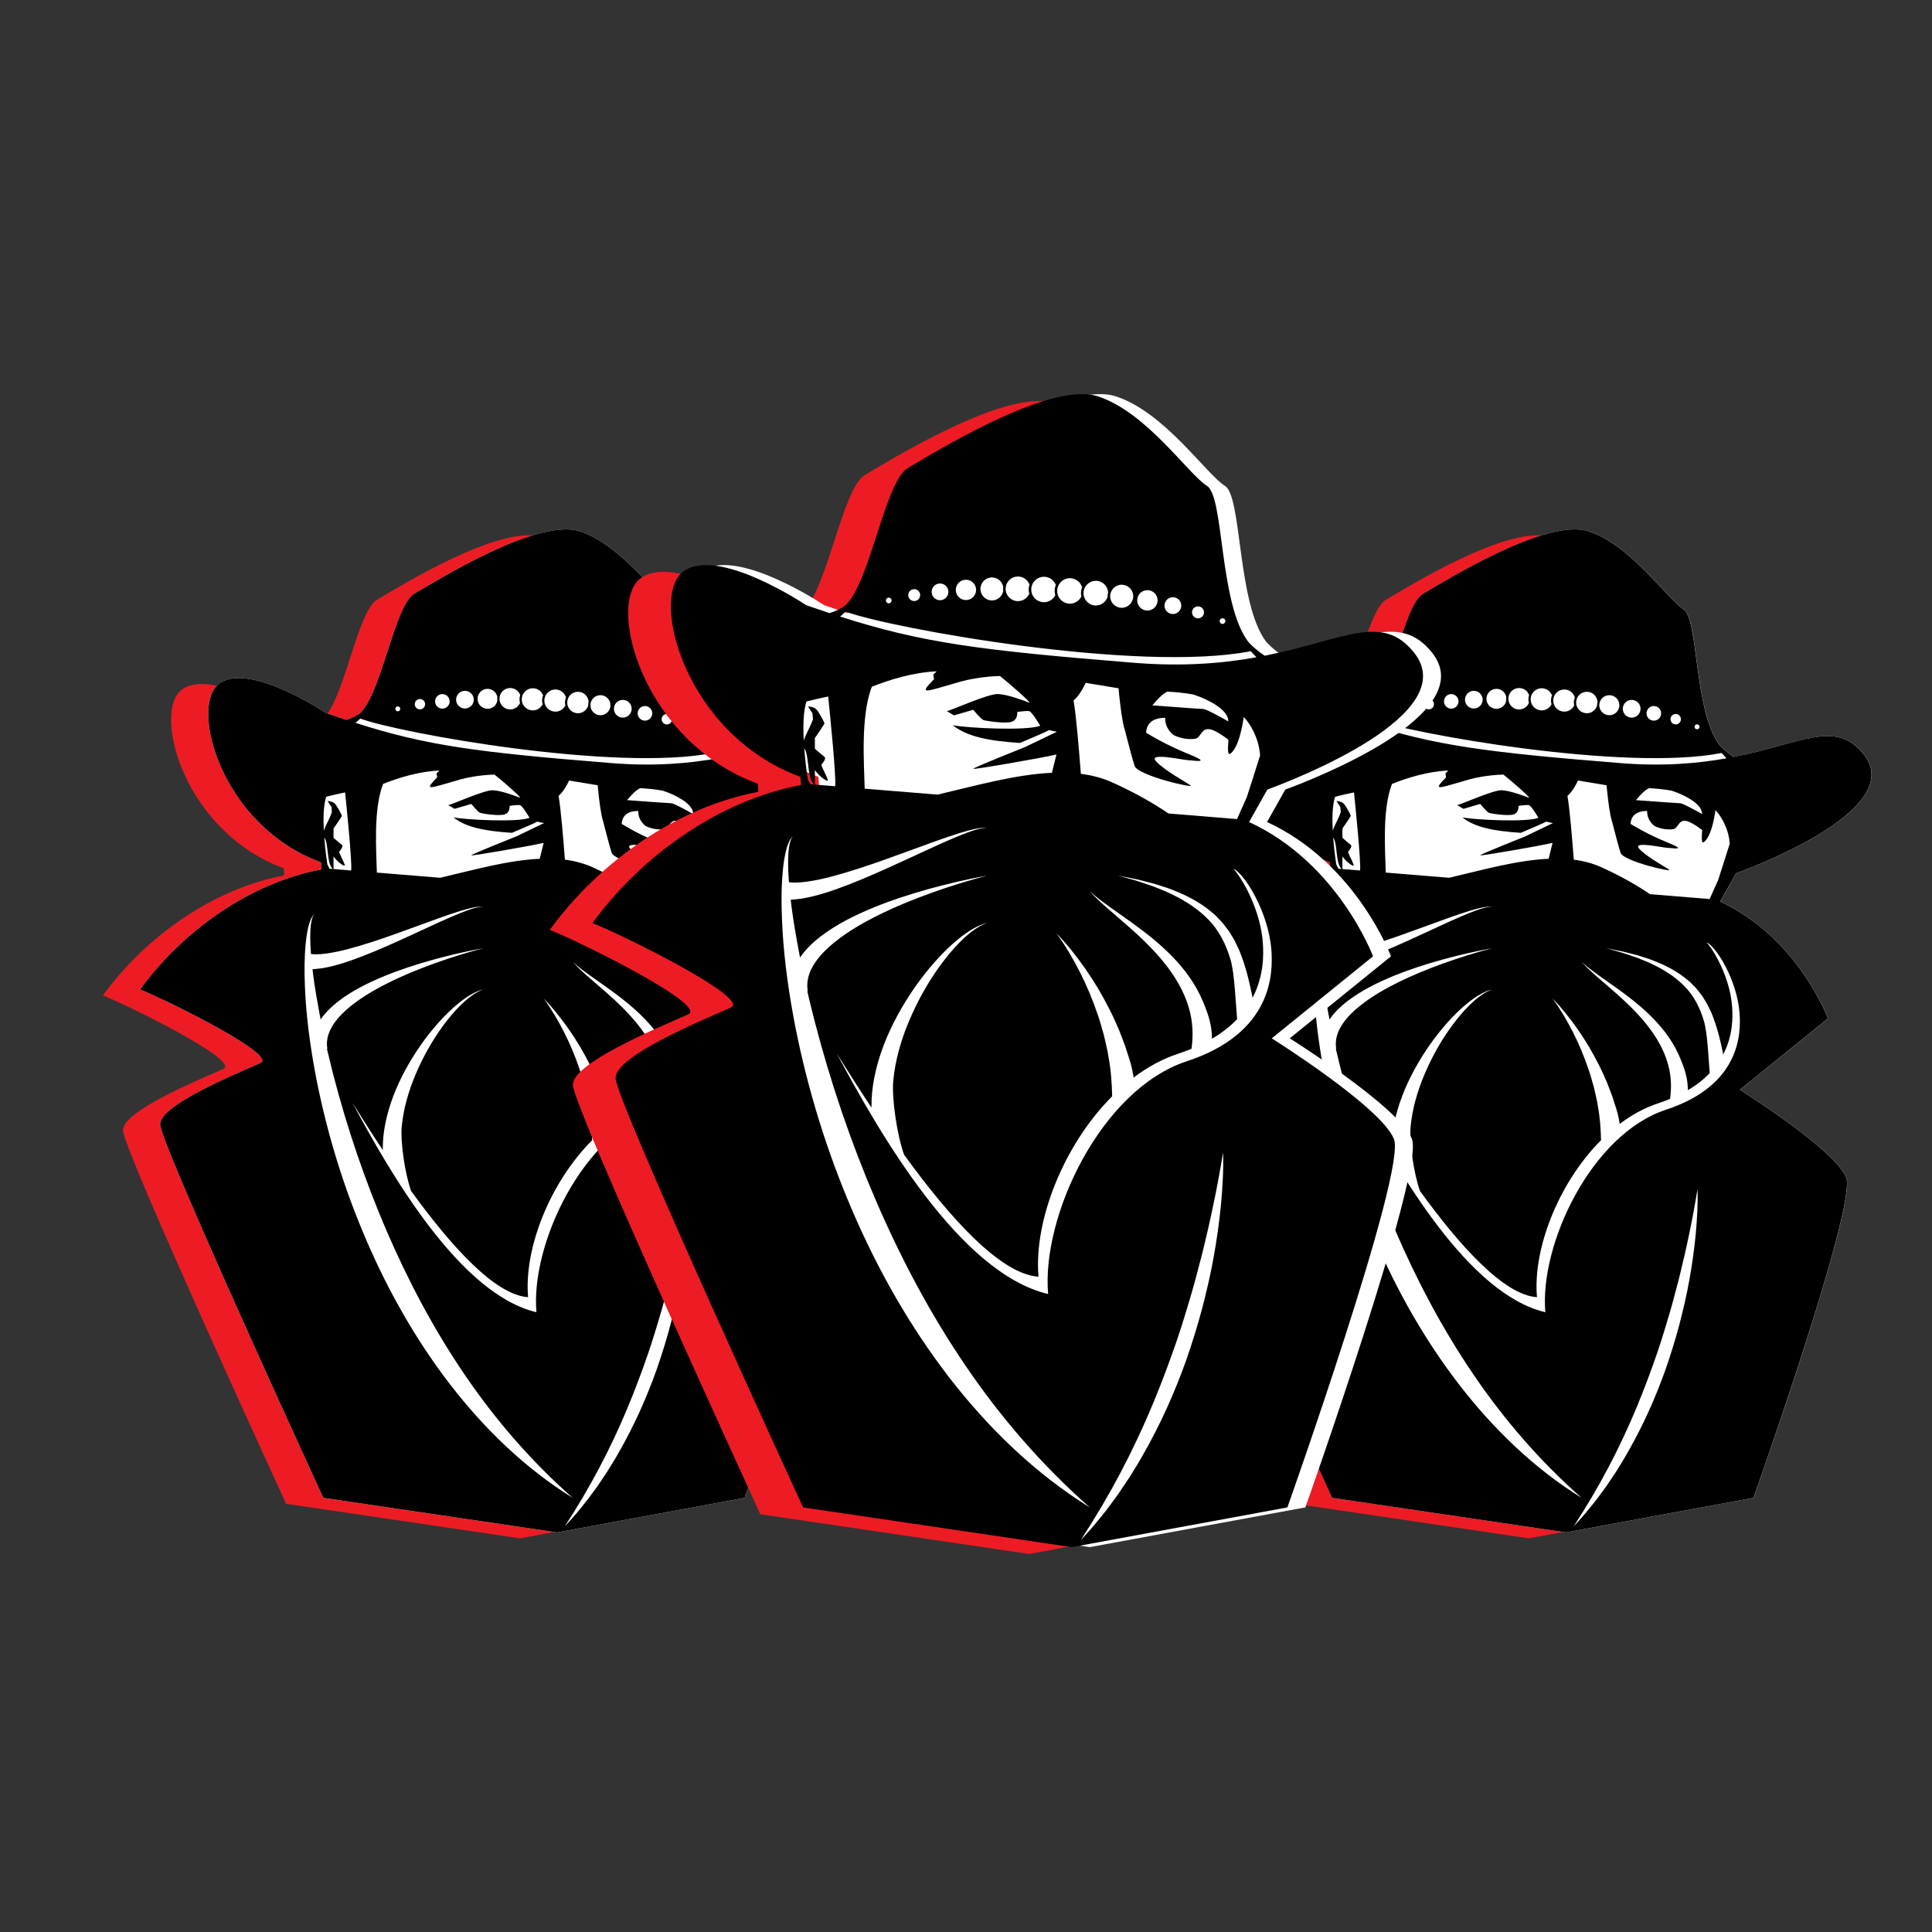 <?xml version="1.0" encoding="UTF-8"?>
<svg version="1.1" viewBox="0 0 1600 1600" xmlns="http://www.w3.org/2000/svg">
<rect x="0" y="0" width="1600" height="1600" fill="#333333" stroke="none"/>
<defs>
<clipPath id="a">
<path d="m0 1200h1200v-1200h-1200z"/>
</clipPath>
</defs>
<g transform="matrix(1.333 0 0 -1.333 0 1600)">
<g clip-path="url(#a)">
<g transform="translate(1134.8 728.05)">
<path d="m0 0c-9.813 13.045-38.385 2.31-80.691-1.7-5.212 3.336-8.844 7.445-8.906 7.511-15.82 20.861-13.004 78.487-22.269 84.235-10.044 6.237-32.901 40.175-59.223 48.488-26.319 8.313-89.354-31.17-102.52-38.79-12.367-7.158-20.456-62.643-34.031-74.475-2.184-1.477-5.033-3.006-8.343-3.919-4.05 1.34-8.227 2.763-12.578 4.282 0 0-48.14 32.321-66.612 18.007-18.087-14.018 1.249-87.915 63.521-110.82l0.335-4.391c-44.252-8.318-86.077-38.05-112.69-74.586 20.209-8.277 85.419-40.984 74.81-45.676-18.703-8.273-62.341-26.361-62.341-38.138 0-11.774 101.34-232.04 101.34-232.04l145.25-21.473 116.5 21.473s64.523 181.78 57.595 199.1c-6.924 17.317-66.033 54.42-66.033 54.42l54.722 44.334s-18.685 50.327-66.992 72.578l9.873 17.544c15.464 5.688 105.91 40.76 79.283 74.039" fill="#ed1c24"/>
</g>
<g transform="translate(1157.9 731.74)">
<path d="m0 0c-17.379 21.724-37.795 6.775-80.693-1.7-5.212 3.336-8.844 7.443-8.904 7.51-15.822 20.86-13.004 78.488-22.269 84.234-10.046 6.236-32.903 40.175-59.224 48.488-26.32 8.313-89.353-31.168-102.52-38.79-12.367-7.158-20.455-62.641-34.03-74.473-2.184-1.479-5.033-3.006-8.343-3.921-4.05 1.339-8.229 2.763-12.578 4.282 0 0-48.141 32.322-66.612 18.007-18.087-14.018 1.249-87.915 63.519-110.82l0.336-4.391c-44.251-8.318-86.076-38.05-112.69-74.584 20.207-8.279 85.419-40.986 74.81-45.676-18.703-8.275-62.341-26.363-62.341-38.138 0-11.776 101.33-232.04 101.33-232.04l145.26-21.471 116.49 21.471s64.521 181.78 57.595 199.1c-6.926 17.317-66.035 54.42-66.035 54.42l54.723 44.332s-18.686 50.327-66.991 72.578l9.873 17.546c15.464 5.688 105.91 40.758 79.283 74.039" fill="#fff"/>
</g>
<g transform="translate(1067.4 653.47)">
<path d="m0 0-5.255-11.722-37.057 3.03c-7.61 5.213-17.358 10.879-30.034 16.66-5.441 2.478-11.243 3.989-17.301 4.771-0.909 11.984-2.57 32.185-3.938 39.62 2.993 2.614 5.194 6.62 6.528 9.547l17.784-2.938c0.419-4.661 1.262-12.877 2.411-18.607h-2e-3s4e-3 -0.015 6e-3 -0.021c0.322-1.613 0.67-3.024 1.039-4.101 1.454-5.688 4.039-15.638 5.248-19.267 1.732-5.194 33.25-12.47 30.131-10.392-3.117 2.08-14.545 8.316-18.702 13.118-4.155 4.808 15.239 0.39 17.663 0.39s13.508-2.076 0 3.37c-12.088 4.88-21.125 10.402-22.894 11.513 0.211 3.735 2.214 8.034 10.311 8.034-0.231-5.946 4.502-9.294 4.502-9.294s5.354-2.941 11.672-2.012c3.925 0.577 2.988 8.662 11.995 3.485 2.667-1.534 4.625-2.942 6.005-4.058-0.37-5.942-0.728-10.283 2.654-5.844 2.949 3.874 4.663 11.697 5.62 18.161 3.136-3.078 8.153-11.044 8.861-20.744-2.291-7.302-4.893-15.504-7.247-22.699m13.323-82.354c0.984-12.732 0.694-45.024-45.715-60.26-46.409-15.24-78.628-83.773-74.932-125.8-47.736 11.217-91.071 86.707-114.3 130.1 5.556-8.934 11.929-18.981 18.83-29.369-0.094 5.486 0.477 10.869 1.483 16.082 2.396 12.14 6.943 23.435 12.645 33.914 5.72 10.472 12.511 20.267 20.379 29.086 3.94 4.396 8.125 8.582 12.721 12.283 1.183 0.889 2.295 1.848 3.533 2.66l1.816 1.258 1.891 1.146c2.545 1.457 5.218 2.789 8.094 3.366-2.799-0.858-5.28-2.422-7.622-4.09l-1.729-1.299-1.651-1.402c-1.12-0.907-2.123-1.961-3.181-2.934-4.114-4.043-7.779-8.524-11.179-13.166-6.785-9.307-12.391-19.43-16.83-29.912-4.435-10.475-7.567-21.477-8.603-32.397-0.89-9.318 1.933-29.097 5.821-40.017 24.516-33.836 52.074-64.653 72.681-65.959-2.645 30.092 13.424 71.078 39.803 97.517-0.193 7.065-0.622 14.221-1.996 21.285l-0.486 2.952c-0.19 0.976-0.433 1.945-0.648 2.918l-1.34 5.859c-1.118 3.846-2.12 7.76-3.502 11.551-2.601 7.646-5.723 15.183-9.433 22.457-3.695 7.285-7.852 14.383-12.701 21.051 5.739-5.93 10.911-12.452 15.675-19.272 4.781-6.818 9.046-14.035 12.839-21.539 1.979-3.723 3.594-7.617 5.328-11.486l2.275-5.942c0.372-0.996 0.77-1.984 1.118-2.99l0.958-3.049c2.084-6.068 2.746-8.964 3.528-13.656 7.474 5.625 15.546 10.065 24.084 12.865 2.535 0.832 4.911 1.725 7.175 2.655 1.074 7.486 0.704 15.181-1.558 22.57-2.517 8.439-7.17 16.375-12.904 23.56-5.74 7.215-12.522 13.727-19.583 19.954l-10.712 9.289c-3.558 3.115-7.133 6.279-10.213 9.878 3.414-3.28 7.238-6.044 11.072-8.792l11.583-8.209c7.691-5.555 15.243-11.481 22.008-18.453 6.743-6.95 12.728-15.042 16.582-24.44 3.106-7.428 4.756-12.895 4.792-19.93 5.548 3.262 10.002 6.844 13.581 10.573-0.805 9.728-1.389 24.732-3.515 32.048-2.422 8.391-6.375 16.336-12.697 22.471-6.196 6.225-14.06 10.838-22.306 14.497l-6.288 2.577c-2.133 0.768-4.299 1.465-6.449 2.201-1.079 0.356-2.153 0.744-3.241 1.074l-3.291 0.919-6.592 1.839 10.08-2.002c1.116-0.247 2.219-0.558 3.329-0.831 2.215-0.575 4.444-1.108 6.656-1.72l6.561-2.126c8.647-3.082 17.167-7.182 24.381-13.395 0.449-0.382 0.939-0.728 1.356-1.152l1.245-1.277 2.492-2.573c0.793-0.89 1.477-1.877 2.219-2.814 0.698-0.969 1.537-1.86 2.107-2.91 1.214-2.055 2.587-4.055 3.528-6.242l1.549-3.237 1.273-3.322c2.758-7.369 4.479-14.928 5.984-22.412 6.169 11.849 6.014 23.48 5.511 29.994-1.227 15.92-9.404 32.106-15.805 39.684 6.103-2.887 18.873-23.543 20.432-43.766m-27.244-137.91c-0.943-9.438-2.217-18.854-3.953-28.19-1.634-9.363-3.853-18.609-6.218-27.82-2.47-9.181-5.266-18.283-8.397-27.275-6.338-17.949-14.182-35.405-23.653-51.926-1.169-2.072-2.353-4.135-3.617-6.152-1.241-2.032-2.467-4.069-3.744-6.075l-3.982-5.92-1.993-2.953-2.095-2.884-4.248-5.715c-1.486-1.858-2.95-3.725-4.459-5.551-2.935-3.719-6.214-7.172-9.382-10.674 1.233 2.027 2.516 4.012 3.767 6.012l1.919 2.967 1.816 3.031c1.198 2.029 2.446 4.019 3.673 6.021l3.486 6.12 1.769 3.037 1.678 3.088 3.348 6.171c2.068 4.204 4.374 8.266 6.333 12.516 8.241 16.773 15.291 34.072 21.551 51.654 3.222 8.764 5.987 17.688 8.675 26.637 2.755 8.934 5.103 17.99 7.457 27.055 2.249 9.09 4.382 18.226 6.255 27.431 1.954 9.198 3.65 18.45 5.159 27.793 0.321-9.474-0.3-18.953-1.145-28.398m-146.95-93.133c-21.283 27.611-38.562 58.205-52.313 90.152-13.742 31.975-24.053 65.358-30.793 99.407-3.313 17.035-5.796 34.242-6.881 51.576-0.481 8.668-0.762 17.355-0.327 26.046 0.228 4.343 0.582 8.689 1.285 12.997 0.406 2.149 0.804 4.295 1.474 6.385 0.666 2.048 1.452 4.225 3.068 5.697 4e-3 4e-3 5e-3 0.01 0.011 0.014-6e-3 -8e-3 -7e-3 -0.016-0.013-0.021-0.644-0.862-1.103-1.803-1.358-2.832-0.161-0.501-0.294-1.009-0.383-1.536-0.098-0.521-0.224-1.028-0.275-1.561-0.328-2.088-0.387-4.225-0.45-6.343-0.095-4.142 0.1-8.294 0.436-12.435 0.847-0.11 1.741-0.178 2.669-0.186 0.031 0 0.061-4e-3 0.091-4e-3 1.068-0.02 2.196 0.066 3.303 0.103 1.133 0.125 2.264 0.211 3.408 0.364 4.59 0.625 9.26 1.655 13.906 2.885 9.302 2.463 18.554 5.568 27.759 8.821 9.212 3.255 18.385 6.708 27.626 10.021 4.623 1.648 9.262 3.27 13.963 4.714 2.348 0.73 4.726 1.378 7.123 1.937 1.209 0.246 2.414 0.499 3.642 0.63 1.22 0.155 2.47 0.171 3.674-0.053-1.224 0.121-2.437 7e-3 -3.628-0.247-1.197-0.228-2.366-0.577-3.533-0.919-2.323-0.745-4.612-1.577-6.876-2.493-4.534-1.811-9-3.8-13.456-5.82-8.907-4.046-17.764-8.243-26.728-12.27-8.97-4.026-18.025-7.931-27.429-11.274-4.705-1.667-9.514-3.167-14.561-4.287-1.263-0.277-2.564-0.489-3.85-0.736-0.344-0.042-0.684-0.087-1.025-0.132-0.985-0.129-1.97-0.262-2.994-0.33-1.195-0.082-1.692-0.178-2.134-0.192 0.13-1.185 0.253-2.367 0.404-3.549 0.565-4.222 1.169-8.437 1.9-12.636 0.645-3.905 1.347-7.799 2.087-11.686 0.209-1.109 0.427-2.215 0.648-3.32 3.086 4.47 6.914 8.074 10.911 11.209 8.891 6.812 18.706 11.594 28.646 15.709 9.972 4.076 20.167 7.371 30.458 10.218 10.296 2.824 20.686 5.246 31.16 7.123-10.298-2.662-20.444-5.86-30.425-9.435-9.974-3.59-19.784-7.613-29.188-12.318-9.357-4.723-18.453-10.116-25.984-16.875-3.715-3.385-7.007-7.153-9.153-11.247-2.157-4.089-2.998-8.412-2.261-12.558l-0.258-0.031c0.99-4.272 2.024-8.53 3.1-12.776 0.333-1.312 0.665-2.627 1.004-3.939 8.57-32.93 19.523-65.188 32.927-96.338 13.43-31.133 29.328-61.193 48.406-89.227 19.047-28.056 41.382-53.943 67.246-76.742-29.366 18.184-54.791 42.809-76.059 70.34m-55.884 413.8c24.31-9.04 158.43-33.228 218.95-21.379l3.058-3.295c-17.808-3.199-39.33-5.121-65.823-2.994-83.802 6.729-114.94 10.849-159.16 24.998zm24.822 6.032c0-0.845-0.689-1.534-1.533-1.534-0.846 0-1.534 0.689-1.534 1.534 0 0.846 0.688 1.534 1.534 1.534 0.844 0 1.533-0.688 1.533-1.534m180.39-11.139c0-0.853-0.692-1.547-1.545-1.547-0.851 0-1.548 0.694-1.548 1.547s0.697 1.547 1.548 1.547c0.853 0 1.545-0.694 1.545-1.547m-14.788 7.954c1.784 0 3.236-1.454 3.236-3.237 0-1.782-1.452-3.237-3.236-3.237s-3.236 1.455-3.236 3.237c0 1.783 1.452 3.237 3.236 3.237m-13.583 4.95c2.505 0 4.541-2.037 4.541-4.544 0-2.505-2.036-4.542-4.541-4.542-2.504 0-4.542 2.037-4.542 4.542 0 2.507 2.038 4.544 4.542 4.544m-13.772 3.815c3.04 0 5.514-2.475 5.514-5.514 0-3.042-2.474-5.515-5.514-5.515-3.038 0-5.513 2.473-5.513 5.515 0 3.039 2.475 5.514 5.513 5.514m-13.886 2.927c3.436 0 6.232-2.795 6.232-6.234 0-3.434-2.796-6.228-6.232-6.228-3.438 0-6.232 2.794-6.232 6.228 0 3.439 2.794 6.234 6.232 6.234m-13.961 2.114c3.551 0 6.433-2.796 6.631-6.298-0.183-0.652-0.288-1.338-0.288-2.05 0-0.079 0.01-0.155 0.012-0.238-0.829-2.741-3.347-4.753-6.355-4.753-3.677 0-6.668 2.991-6.668 6.668 0 3.676 2.991 6.671 6.668 6.671m-14.015 1.418c3.136 0 5.755-2.116 6.584-4.987-0.4-0.956-0.622-2.004-0.622-3.102 0-0.613 0.075-1.209 0.204-1.784-1.117-2.291-3.448-3.887-6.166-3.887-3.794 0-6.88 3.086-6.88 6.879 0 3.796 3.086 6.881 6.88 6.881m-14.033 0.771c2.936 0 5.43-1.855 6.413-4.452-0.413-0.983-0.646-2.066-0.646-3.2 0-0.806 0.125-1.582 0.338-2.318-1.138-2.233-3.432-3.782-6.105-3.782-3.792 0-6.876 3.086-6.876 6.874 0 3.796 3.084 6.878 6.876 6.878m-14.058 0.143c2.872 0 5.301-1.835 6.234-4.386-0.28-0.827-0.438-1.71-0.438-2.635 0-0.781 0.116-1.537 0.321-2.257-1.021-2.37-3.375-4.038-6.117-4.038-3.671 0-6.657 2.986-6.657 6.659 0 3.671 2.986 6.657 6.657 6.657m-14.061-0.505c3.037 0 5.56-2.19 6.099-5.073-0.048-0.355-0.081-0.713-0.081-1.079 0-0.382 0.036-0.758 0.089-1.128-0.509-2.917-3.046-5.149-6.107-5.149-3.428 0-6.214 2.788-6.214 6.217 0 3.424 2.786 6.212 6.214 6.212m-14.054-1.239c3.029 0 5.492-2.463 5.492-5.493 0-3.029-2.463-5.492-5.492-5.492-3.027 0-5.493 2.463-5.493 5.492 0 3.03 2.466 5.493 5.493 5.493m-14.018-2.023c2.494 0 4.521-2.031 4.521-4.523 0-2.493-2.027-4.523-4.521-4.523s-4.523 2.03-4.523 4.523c0 2.492 2.029 4.523 4.523 4.523m-10.729-6.284c0-1.774-1.442-3.217-3.217-3.217-1.776 0-3.219 1.443-3.219 3.217 0 1.776 1.443 3.221 3.219 3.221 1.775 0 3.217-1.445 3.217-3.221m133.66-52.168c4.401-0.241 9.232-0.694 13.871-1.519 8.521-2.746 17.662-7.872 18.826-13.045 0.11-0.494 0.198-1.018 0.268-1.559-4.218 2.39-12.13 6.753-13.639 6.753-1.391 0-17.193 1.171-27.503 1.943 2.844 3.451 5.713 6.379 8.177 7.427m-163.63-52.444c-0.263 12.685-2.364 39.104 3.88 55.103 9.544 3.794 22.35 7.768 35.033 8.302l-1.846-1.802 0.43-2.41c-8.658-8.926-5.367-6.942 14.72-1.225 2.882 0.817 11.217 2.669 20.858 2.923 5.742-4.496 17.765-15.124 15.738-14.351-2.424 0.928-11.427 4.384-16.739 4.615-5.311 0.232-25.628-9.003-27.708-9.234l3.926-2.311 10.39 3.031s4.156-5.107 5.542-5.57c1.385-0.459 11.776-2.076 15.238-0.922 3.463 1.153 3.002 5.308 3.002 5.308s4.618 0.695 6.349 0.464c1.355-0.181 4.675-5.567 6.063-7.916-7.183-2.834-39.258-1.301-47.276 0.295 7.632-6.103 18.996-8.461 36.298-9.599 0 0 16.283 6.828 15.663 6.991 1.319-0.349 2.827-0.7 4.313-0.937l-17.254-8.287s-27.707-11.026-27.936-11.719c-0.203-0.602 35.439 5.544 44.949 7.71-0.851-3.409-1.704-6.85-2.436-9.883-20.012-0.894-41.668-7.106-61.807-11.794zm-32.671 21.846c2.869-3.918 1.35-16.201 5.294-19.609l-2.013 0.165-1.356 2.674c-0.129 0.826-1.271 8.127-1.925 16.77m12.949 27.967c0.994-9.662 4.372-43.283 3.778-48.316-8e-3 -0.063-4e-3 -0.129-8e-3 -0.194l-10.968 0.896v7.797c2.853-3.923 7.708-7.113 6.926-5.019-1.386 3.717-3.809 7.664-3.348 8.082 0.463 0.417 2.771 3.234 1.617 4.157-0.735 0.585-3.338 2.671-5.195 4.406v5.751c0.346 0.463 5.195 7.505 5.195 7.92 0 0.416-3.118 6.511-4.618 7.781-1.5 1.269-4.272 1.388-4.272 1.388l2.424-3.813 0.241-3.119c-1.46-4.342-4.049-8.389-4.984-11.556-0.405 7.789-0.25 15.965 1.458 21.145 3.416 0.849 7.853 1.905 11.754 2.694m316.62 23.739c-17.379 21.724-37.795 6.776-80.692-1.7-5.212 3.336-8.845 7.444-8.905 7.512-15.822 20.858-13.004 78.482-22.27 84.232-10.044 6.237-32.902 40.175-59.222 48.489-26.322 8.312-89.353-31.168-102.52-38.79-12.368-7.159-20.456-62.642-34.031-74.474-2.185-1.477-5.033-3.01-8.343-3.921-4.051 1.34-8.229 2.764-12.58 4.28 0 0-48.139 32.325-66.61 18.009-18.087-14.017 1.249-87.913 63.518-110.81l0.338-4.39c-44.251-8.321-86.077-38.052-112.69-74.585 20.209-8.282 85.419-40.985 74.809-45.676-18.702-8.276-62.341-26.363-62.341-38.139 0-11.775 101.33-232.04 101.33-232.04l145.26-21.47 116.5 21.47s64.522 181.78 57.594 199.1c-6.927 17.316-66.033 54.42-66.033 54.42l54.721 44.332s-18.684 50.328-66.992 72.578l9.873 17.545c15.464 5.689 105.91 40.758 79.284 74.039"/>
</g>
<g transform="translate(507.95 728.05)">
<path d="m0 0c-9.813 13.045-38.384 2.31-80.691-1.7-5.212 3.336-8.845 7.445-8.906 7.511-15.821 20.861-13.004 78.487-22.27 84.235-10.043 6.237-32.901 40.175-59.222 48.488-26.32 8.313-89.355-31.17-102.52-38.79-12.365-7.158-20.452-62.643-34.03-74.475-2.182-1.477-5.033-3.006-8.342-3.919-4.05 1.34-8.228 2.763-12.578 4.282 0 0-48.14 32.321-66.611 18.007-18.089-14.018 1.249-87.915 63.522-110.82l0.334-4.391c-44.25-8.318-86.079-38.05-112.69-74.586 20.207-8.277 85.421-40.984 74.808-45.676-18.701-8.273-62.339-26.361-62.339-38.138 0-11.774 101.33-232.04 101.33-232.04l145.25-21.473 116.5 21.473s64.52 181.78 57.594 199.1c-6.926 17.317-66.035 54.42-66.035 54.42l54.723 44.334s-18.685 50.327-66.992 72.578l9.873 17.544c15.468 5.688 105.91 40.76 79.283 74.039" fill="#ed1c24"/>
</g>
<g transform="translate(531.04 731.74)">
<path d="m0 0c-17.378 21.724-37.795 6.775-80.691-1.7-5.214 3.336-8.847 7.443-8.906 7.51-15.823 20.86-13.005 78.488-22.27 84.234-10.043 6.236-32.902 40.175-59.224 48.488-26.32 8.313-89.355-31.168-102.52-38.79-12.367-7.158-20.452-62.641-34.03-74.473-2.182-1.479-5.033-3.006-8.342-3.921-4.05 1.339-8.23 2.763-12.58 4.282 0 0-48.14 32.322-66.611 18.007-18.089-14.018 1.251-87.915 63.522-110.82l0.334-4.391c-44.25-8.318-86.078-38.05-112.69-74.584 20.207-8.279 85.419-40.986 74.811-45.676-18.703-8.275-62.341-26.363-62.341-38.138 0-11.776 101.33-232.04 101.33-232.04l145.26-21.471 116.5 21.471s64.52 181.78 57.593 199.1c-6.927 17.317-66.036 54.42-66.036 54.42l54.723 44.332s-18.685 50.327-66.99 72.578l9.873 17.546c15.466 5.688 105.91 40.758 79.283 74.039" fill="#fff"/>
</g>
<g transform="translate(440.61 653.47)">
<path d="m0 0-5.256-11.722-37.055 3.03c-7.612 5.213-17.359 10.879-30.037 16.66-5.439 2.478-11.244 3.989-17.299 4.771-0.91 11.984-2.571 32.185-3.935 39.62 2.989 2.614 5.192 6.62 6.525 9.547l17.784-2.938c0.417-4.661 1.261-12.877 2.41-18.607h-2e-3s6e-3 -0.015 6e-3 -0.021c0.322-1.613 0.671-3.024 1.04-4.101 1.454-5.688 4.039-15.638 5.248-19.267 1.732-5.194 33.249-12.47 30.131-10.392-3.119 2.08-14.544 8.316-18.702 13.118-4.155 4.808 15.238 0.39 17.664 0.39 2.423 0 13.506-2.076 0 3.37-12.09 4.88-21.124 10.402-22.897 11.513 0.213 3.735 2.215 8.034 10.314 8.034-0.232-5.946 4.502-9.294 4.502-9.294s5.351-2.941 11.671-2.012c3.925 0.577 2.988 8.662 11.995 3.485 2.665-1.534 4.626-2.942 6.004-4.058-0.368-5.942-0.728-10.283 2.654-5.844 2.95 3.874 4.663 11.697 5.62 18.161 3.137-3.078 8.151-11.044 8.861-20.744-2.291-7.302-4.892-15.504-7.246-22.699m13.323-82.354c0.984-12.732 0.693-45.024-45.715-60.26-46.409-15.24-78.628-83.773-74.934-125.8-47.734 11.217-91.069 86.707-114.29 130.1 5.556-8.934 11.929-18.981 18.829-29.369-0.095 5.486 0.479 10.869 1.484 16.082 2.395 12.14 6.943 23.435 12.644 33.914 5.721 10.472 12.511 20.267 20.38 29.086 3.939 4.396 8.125 8.582 12.722 12.283 1.182 0.889 2.294 1.848 3.532 2.66l1.815 1.258 1.893 1.146c2.543 1.457 5.216 2.789 8.093 3.366-2.802-0.858-5.281-2.422-7.622-4.09l-1.729-1.299-1.649-1.402c-1.121-0.907-2.124-1.961-3.183-2.934-4.113-4.043-7.78-8.524-11.179-13.166-6.781-9.307-12.391-19.43-16.831-29.912-4.435-10.475-7.566-21.477-8.603-32.397-0.89-9.318 1.934-29.097 5.821-40.017 24.516-33.836 52.074-64.653 72.683-65.959-2.649 30.092 13.422 71.078 39.802 97.517-0.196 7.065-0.623 14.221-1.995 21.285l-0.486 2.952c-0.192 0.976-0.435 1.945-0.649 2.918l-1.34 5.859c-1.118 3.846-2.121 7.76-3.503 11.551-2.6 7.646-5.722 15.183-9.433 22.457-3.693 7.285-7.851 14.383-12.7 21.051 5.738-5.93 10.91-12.452 15.673-19.272 4.782-6.818 9.049-14.035 12.841-21.539 1.977-3.723 3.594-7.617 5.327-11.486l2.275-5.942c0.372-0.996 0.77-1.984 1.118-2.99l0.959-3.049c2.084-6.068 2.744-8.964 3.529-13.656 7.471 5.625 15.544 10.065 24.084 12.865 2.533 0.832 4.91 1.725 7.175 2.655 1.075 7.486 0.702 15.181-1.559 22.57-2.518 8.439-7.171 16.375-12.905 23.56-5.739 7.215-12.522 13.727-19.583 19.954l-10.712 9.289c-3.557 3.115-7.133 6.279-10.211 9.878 3.412-3.28 7.236-6.044 11.072-8.792l11.585-8.209c7.69-5.555 15.24-11.481 22.004-18.453 6.745-6.95 12.731-15.042 16.582-24.44 3.107-7.428 4.754-12.895 4.792-19.93 5.546 3.262 10.002 6.844 13.582 10.573-0.805 9.728-1.39 24.732-3.516 32.048-2.421 8.391-6.377 16.336-12.696 22.471-6.197 6.225-14.06 10.838-22.307 14.497l-6.287 2.577c-2.134 0.768-4.297 1.465-6.449 2.201-1.082 0.356-2.154 0.744-3.242 1.074l-3.291 0.919-6.593 1.839 6.719-1.334 3.363-0.668c1.115-0.247 2.216-0.558 3.328-0.831 2.213-0.575 4.445-1.108 6.654-1.72l6.564-2.126c8.646-3.082 17.164-7.182 24.38-13.395 0.45-0.382 0.939-0.728 1.359-1.152l1.243-1.277 2.492-2.573c0.793-0.89 1.476-1.877 2.218-2.814 0.698-0.969 1.538-1.86 2.107-2.91 1.215-2.055 2.587-4.055 3.528-6.242l1.549-3.237 1.275-3.322c2.756-7.369 4.476-14.928 5.983-22.412 6.168 11.849 6.012 23.48 5.511 29.994-1.228 15.92-9.404 32.106-15.805 39.684 6.103-2.887 18.872-23.543 20.432-43.766m-27.244-137.91c-0.939-9.438-2.219-18.854-3.954-28.19-1.634-9.363-3.852-18.609-6.217-27.82-2.471-9.181-5.264-18.283-8.396-27.275-6.339-17.949-14.185-35.405-23.655-51.926-1.167-2.072-2.354-4.135-3.617-6.152-1.242-2.032-2.468-4.069-3.744-6.075l-3.981-5.92-1.993-2.953-2.096-2.884-4.247-5.715c-1.485-1.858-2.949-3.725-4.46-5.551-2.935-3.719-6.214-7.172-9.383-10.674 1.235 2.027 2.518 4.012 3.769 6.012l1.918 2.967 1.817 3.031c1.197 2.029 2.444 4.019 3.671 6.021l3.488 6.12 1.769 3.037 1.677 3.088 3.348 6.171c2.07 4.204 4.373 8.266 6.333 12.516 8.239 16.773 15.292 34.072 21.551 51.654 3.223 8.764 5.988 17.688 8.676 26.637 2.755 8.934 5.103 17.99 7.457 27.055 2.251 9.09 4.383 18.226 6.255 27.431 1.951 9.198 3.648 18.45 5.159 27.793 0.32-9.474-0.3-18.953-1.145-28.398m-146.95-93.133c-21.283 27.611-38.561 58.205-52.31 90.152-13.745 31.975-24.056 65.358-30.793 99.407-3.316 17.035-5.798 34.242-6.884 51.576-0.479 8.668-0.763 17.355-0.326 26.046 0.227 4.343 0.583 8.689 1.285 12.997 0.406 2.149 0.804 4.295 1.474 6.385 0.668 2.048 1.452 4.225 3.067 5.697 4e-3 4e-3 6e-3 0.01 0.011 0.014-5e-3 -8e-3 -7e-3 -0.016-0.013-0.021-0.643-0.862-1.103-1.803-1.357-2.832-0.161-0.501-0.296-1.009-0.383-1.536-0.099-0.521-0.224-1.028-0.276-1.561-0.328-2.088-0.387-4.225-0.449-6.343-0.095-4.142 0.099-8.294 0.436-12.435 0.847-0.11 1.743-0.178 2.668-0.186 0.031 0 0.062-4e-3 0.092-4e-3 1.069-0.02 2.196 0.066 3.302 0.103 1.132 0.125 2.263 0.211 3.409 0.364 4.589 0.625 9.26 1.655 13.904 2.885 9.303 2.463 18.554 5.568 27.762 8.821 9.211 3.255 18.384 6.708 27.622 10.021 4.623 1.648 9.264 3.27 13.965 4.714 2.348 0.73 4.726 1.378 7.123 1.937 1.209 0.246 2.412 0.499 3.642 0.63 1.22 0.155 2.471 0.171 3.675-0.053-1.225 0.121-2.437 7e-3 -3.629-0.247-1.196-0.228-2.366-0.577-3.533-0.919-2.323-0.745-4.611-1.577-6.876-2.493-4.532-1.811-9-3.8-13.456-5.82-8.908-4.046-17.76-8.243-26.729-12.27-8.968-4.026-18.024-7.931-27.425-11.274-4.707-1.667-9.516-3.167-14.563-4.287-1.266-0.277-2.564-0.489-3.851-0.736-0.342-0.042-0.683-0.087-1.024-0.132-0.988-0.129-1.971-0.262-2.994-0.33-1.195-0.082-1.693-0.178-2.134-0.192 0.131-1.185 0.254-2.367 0.402-3.549 0.565-4.222 1.171-8.437 1.901-12.636 0.648-3.905 1.348-7.799 2.088-11.686 0.209-1.109 0.427-2.215 0.647-3.32 3.086 4.47 6.914 8.074 10.911 11.209 8.893 6.812 18.706 11.594 28.647 15.709 9.972 4.076 20.167 7.371 30.457 10.218 10.295 2.824 20.686 5.246 31.161 7.123-10.298-2.662-20.443-5.86-30.428-9.435-9.971-3.59-19.781-7.613-29.184-12.318-9.358-4.723-18.453-10.116-25.986-16.875-3.714-3.385-7.009-7.153-9.151-11.247-2.159-4.089-2.999-8.412-2.261-12.558l-0.26-0.031c0.992-4.272 2.025-8.53 3.104-12.776 0.33-1.312 0.66-2.627 1.002-3.939 8.566-32.93 19.523-65.188 32.928-96.338 13.428-31.133 29.326-61.193 48.404-89.227 19.047-28.056 41.384-53.943 67.247-76.742-29.367 18.184-54.792 42.809-76.061 70.34m-55.884 413.8c24.311-9.04 158.43-33.228 218.95-21.379l3.06-3.295c-17.81-3.199-39.332-5.121-65.824-2.994-83.803 6.729-114.94 10.849-159.16 24.998zm24.823 6.032c0-0.845-0.689-1.534-1.534-1.534-0.846 0-1.533 0.689-1.533 1.534 0 0.846 0.687 1.534 1.533 1.534 0.845 0 1.534-0.688 1.534-1.534m180.39-11.139c0-0.853-0.691-1.547-1.545-1.547-0.852 0-1.549 0.694-1.549 1.547s0.697 1.547 1.549 1.547c0.854 0 1.545-0.694 1.545-1.547m-14.789 7.954c1.784 0 3.234-1.454 3.234-3.237 0-1.782-1.45-3.237-3.234-3.237-1.783 0-3.235 1.455-3.235 3.237 0 1.783 1.452 3.237 3.235 3.237m-13.583 4.95c2.505 0 4.542-2.037 4.542-4.544 0-2.505-2.037-4.542-4.542-4.542-2.503 0-4.542 2.037-4.542 4.542 0 2.507 2.039 4.544 4.542 4.544m-13.771 3.815c3.039 0 5.513-2.475 5.513-5.514 0-3.042-2.474-5.515-5.513-5.515s-5.513 2.473-5.513 5.515c0 3.039 2.474 5.514 5.513 5.514m-13.887 2.927c3.439 0 6.233-2.795 6.233-6.234 0-3.434-2.794-6.228-6.233-6.228-3.435 0-6.233 2.794-6.233 6.228 0 3.439 2.798 6.234 6.233 6.234m-13.961 2.114c3.551 0 6.434-2.796 6.632-6.298-0.183-0.652-0.286-1.338-0.286-2.05 0-0.079 8e-3 -0.155 8e-3 -0.238-0.828-2.741-3.345-4.753-6.354-4.753-3.674 0-6.669 2.991-6.669 6.668 0 3.676 2.995 6.671 6.669 6.671m-14.014 1.418c3.135 0 5.754-2.116 6.585-4.987-0.402-0.956-0.626-2.004-0.626-3.102 0-0.613 0.076-1.209 0.207-1.784-1.118-2.291-3.448-3.887-6.166-3.887-3.794 0-6.88 3.086-6.88 6.879 0 3.796 3.086 6.881 6.88 6.881m-14.033 0.771c2.936 0 5.43-1.855 6.413-4.452-0.414-0.983-0.645-2.066-0.645-3.2 0-0.806 0.123-1.582 0.338-2.318-1.139-2.233-3.434-3.782-6.106-3.782-3.792 0-6.876 3.086-6.876 6.874 0 3.796 3.084 6.878 6.876 6.878m-14.058 0.143c2.872 0 5.301-1.835 6.233-4.386-0.279-0.827-0.439-1.71-0.439-2.635 0-0.781 0.118-1.537 0.323-2.257-1.019-2.37-3.376-4.038-6.117-4.038-3.67 0-6.658 2.986-6.658 6.659 0 3.671 2.988 6.657 6.658 6.657m-14.061-0.505c3.036 0 5.56-2.19 6.1-5.073-0.05-0.355-0.083-0.713-0.083-1.079 0-0.382 0.037-0.758 0.09-1.128-0.509-2.917-3.045-5.149-6.107-5.149-3.428 0-6.214 2.788-6.214 6.217 0 3.424 2.786 6.212 6.214 6.212m-14.053-1.239c3.029 0 5.489-2.463 5.489-5.493 0-3.029-2.46-5.492-5.489-5.492-3.028 0-5.494 2.463-5.494 5.492 0 3.03 2.466 5.493 5.494 5.493m-14.019-2.023c2.492 0 4.522-2.031 4.522-4.523 0-2.493-2.03-4.523-4.522-4.523-2.495 0-4.523 2.03-4.523 4.523 0 2.492 2.028 4.523 4.523 4.523m-10.729-6.284c0-1.774-1.442-3.217-3.219-3.217-1.773 0-3.217 1.443-3.217 3.217 0 1.776 1.444 3.221 3.217 3.221 1.777 0 3.219-1.445 3.219-3.221m133.66-52.168c4.404-0.241 9.232-0.694 13.872-1.519 8.52-2.746 17.664-7.872 18.826-13.045 0.11-0.494 0.197-1.018 0.267-1.559-4.217 2.39-12.129 6.753-13.641 6.753-1.388 0-17.19 1.171-27.5 1.943 2.843 3.451 5.713 6.379 8.176 7.427m-163.63-52.444c-0.264 12.685-2.365 39.104 3.879 55.103 9.543 3.794 22.348 7.768 35.031 8.302l-1.846-1.802 0.43-2.41c-8.658-8.926-5.367-6.942 14.721-1.225 2.881 0.817 11.217 2.669 20.858 2.923 5.739-4.496 17.764-15.124 15.738-14.351-2.422 0.928-11.428 4.384-16.74 4.615-5.311 0.232-25.627-9.003-27.707-9.234l3.926-2.311 10.389 3.031s4.156-5.107 5.542-5.57c1.386-0.459 11.774-2.076 15.24-0.922 3.462 1.153 2.999 5.308 2.999 5.308s4.619 0.695 6.351 0.464c1.354-0.181 4.672-5.567 6.063-7.916-7.183-2.834-39.258-1.301-47.277 0.295 7.632-6.103 18.996-8.461 36.298-9.599 0 0 16.284 6.828 15.665 6.991 1.319-0.349 2.824-0.7 4.312-0.937l-17.253-8.287s-27.709-11.026-27.938-11.719c-0.203-0.602 35.439 5.544 44.95 7.71-0.852-3.409-1.704-6.85-2.435-9.883-20.013-0.894-41.67-7.106-61.811-11.794zm-32.674 21.846c2.87-3.918 1.355-16.201 5.294-19.609l-2.013 0.165-1.353 2.674c-0.131 0.826-1.273 8.127-1.928 16.77m12.947 27.967c0.997-9.662 4.373-43.283 3.781-48.316-8e-3 -0.063-4e-3 -0.129-8e-3 -0.194l-10.968 0.896v7.797c2.853-3.923 7.707-7.113 6.925-5.019-1.384 3.717-3.808 7.664-3.345 8.082 0.461 0.417 2.769 3.234 1.615 4.157-0.735 0.585-3.341 2.671-5.195 4.406v5.751c0.345 0.463 5.195 7.505 5.195 7.92 0 0.416-3.116 6.511-4.618 7.781-1.501 1.269-4.272 1.388-4.272 1.388l2.424-3.813 0.24-3.119c-1.459-4.342-4.048-8.389-4.983-11.556-0.406 7.789-0.251 15.965 1.457 21.145 3.417 0.849 7.853 1.905 11.752 2.694m316.63 23.739c-17.38 21.724-37.795 6.776-80.692-1.7-5.212 3.336-8.846 7.444-8.905 7.512-15.823 20.858-13.005 78.482-22.27 84.232-10.043 6.237-32.902 40.175-59.222 48.489-26.322 8.312-89.354-31.168-102.52-38.79-12.368-7.159-20.453-62.642-34.031-74.474-2.183-1.477-5.033-3.01-8.343-3.921-4.05 1.34-8.229 2.764-12.575 4.28 0 0-48.143 32.325-66.613 18.009-18.087-14.017 1.247-87.913 63.519-110.81l0.338-4.39c-44.254-8.321-86.078-38.052-112.69-74.585 20.21-8.282 85.42-40.985 74.811-45.676-18.702-8.276-62.342-26.363-62.342-38.139 0-11.775 101.34-232.04 101.34-232.04l145.26-21.47 116.5 21.47s64.521 181.78 57.594 199.1c-6.928 17.316-66.034 54.42-66.034 54.42l54.721 44.332s-18.683 50.328-66.991 72.578l9.873 17.545c15.464 5.689 105.91 40.758 79.284 74.039"/>
</g>
<g transform="translate(851.96 790.63)">
<path d="m0 0c-11.279 14.995-44.127 2.654-92.758-1.953-5.99 3.833-10.168 8.556-10.236 8.632-18.19 23.977-14.949 90.219-25.599 96.83-11.545 7.169-37.821 46.183-68.079 55.738-30.255 9.554-102.71-35.831-117.84-44.59-14.218-8.228-23.514-72.009-39.118-85.614-2.511-1.696-5.785-3.454-9.592-4.504-4.655 1.542-9.459 3.18-14.456 4.922 0 0-55.341 37.157-76.571 20.702-20.793-16.113 1.432-101.06 73.016-127.39l0.387-5.046c-50.871-9.561-98.949-43.737-129.54-85.734 23.23-9.517 98.191-47.113 85.994-52.507-21.498-9.51-71.661-30.303-71.661-43.84 0-13.535 116.49-266.74 116.49-266.74l166.97-24.682 133.91 24.682s74.168 208.96 66.209 228.86c-7.963 19.908-75.909 62.557-75.909 62.557l62.903 50.959s-21.477 57.856-77.008 83.434l11.349 20.169c17.777 6.537 121.74 46.851 91.138 85.108" fill="#ed1c24"/>
</g>
<g transform="translate(889.66 794.88)">
<path d="m0 0c-19.978 24.973-43.445 7.791-92.759-1.951-5.991 3.834-10.165 8.553-10.235 8.632-18.19 23.978-14.949 90.218-25.601 96.831-11.543 7.166-37.819 46.181-68.076 55.735-30.258 9.557-102.72-35.83-117.84-44.587-14.216-8.231-23.512-72.013-39.116-85.61-2.513-1.701-5.787-3.458-9.592-4.51-4.657 1.541-9.459 3.179-14.458 4.923 0 0-55.34 37.155-76.571 20.7-20.794-16.112 1.432-101.06 73.017-127.38l0.388-5.049c-50.869-9.561-98.949-43.735-129.54-85.733 23.229-9.519 98.189-47.113 85.993-52.507-21.499-9.51-71.664-30.305-71.664-43.838 0-13.535 116.49-266.74 116.49-266.74l166.97-24.686 133.92 24.686s74.17 208.96 66.206 228.86c-7.963 19.908-75.908 62.558-75.908 62.558l62.904 50.96s-21.476 57.855-77.007 83.432l11.347 20.17c17.78 6.535 121.74 46.852 91.14 85.106" fill="#fff"/>
</g>
<g transform="translate(774.55 704.9)">
<path d="m0 0v2e-3l-6.039-13.478-42.597 3.482c-8.751 5.997-19.956 12.509-34.528 19.151-6.254 2.853-12.925 4.587-19.886 5.489-1.046 13.775-2.955 36.996-4.526 45.544 3.44 3.002 5.97 7.605 7.504 10.975l20.44-3.38c0.484-5.357 1.452-14.804 2.771-21.389h-2e-3s6e-3 -0.017 6e-3 -0.023c0.374-1.855 0.774-3.476 1.197-4.718 1.671-6.537 4.642-17.977 6.034-22.144 1.989-5.973 38.22-14.333 34.635-11.947-3.583 2.39-16.719 9.559-21.498 15.082-4.777 5.525 17.517 0.446 20.305 0.446 2.785 0 15.526-2.39 0 3.875-13.898 5.606-24.285 11.955-26.318 13.23 0.243 4.297 2.542 9.24 11.853 9.24-0.266-6.836 5.175-10.686 5.175-10.686s6.154-3.38 13.416-2.312c4.512 0.663 3.436 9.957 13.79 4.005 3.064-1.761 5.313-3.381 6.9-4.665-0.421-6.833-0.835-11.818 3.052-6.715 3.393 4.453 5.361 13.443 6.462 20.879 3.602-3.544 9.37-12.699 10.182-23.849-2.631-8.394-5.621-17.823-8.328-26.094m15.316-94.666c1.127-14.639 0.795-51.756-52.55-69.274-53.349-17.517-90.386-96.297-86.139-144.6-54.872 12.893-104.69 99.672-131.38 149.56 6.383-10.27 13.711-21.822 21.639-33.76-0.102 6.307 0.554 12.493 1.71 18.483 2.752 13.957 7.981 26.941 14.534 38.984 6.577 12.043 14.38 23.299 23.426 33.438 4.532 5.053 9.342 9.865 14.625 14.116 1.36 1.026 2.639 2.128 4.062 3.06l2.083 1.446 2.175 1.318c2.925 1.677 6 3.207 9.306 3.868-3.221-0.984-6.07-2.784-8.763-4.699l-1.989-1.495-1.893-1.613c-1.291-1.04-2.442-2.253-3.66-3.368-4.727-4.65-8.943-9.797-12.848-15.134-7.801-10.701-14.244-22.337-19.348-34.388-5.098-12.041-8.7-24.684-9.888-37.24-1.025-10.711 2.219-33.446 6.689-45.998 28.184-38.899 59.861-74.323 83.548-75.826-3.04 34.595 15.434 81.707 45.757 112.1-0.224 8.121-0.718 16.346-2.295 24.467l-0.557 3.392c-0.223 1.125-0.499 2.237-0.747 3.356l-1.541 6.732c-1.285 4.42-2.437 8.92-4.027 13.278-2.989 8.791-6.576 17.453-10.843 25.818-4.245 8.37-9.024 16.534-14.598 24.196 6.594-6.816 12.541-14.312 18.014-22.155 5.496-7.836 10.401-16.129 14.762-24.758 2.276-4.277 4.13-8.754 6.125-13.201l2.613-6.83c0.429-1.145 0.887-2.281 1.285-3.437l1.103-3.504c2.397-6.981 3.158-10.307 4.058-15.698 8.589 6.463 17.869 11.567 27.682 14.787 2.915 0.957 5.643 1.983 8.25 3.049 1.235 8.608 0.809 17.453-1.791 25.949-2.894 9.698-8.245 18.819-14.838 27.083-6.595 8.294-14.389 15.778-22.507 22.936l-12.316 10.673c-4.09 3.585-8.2 7.22-11.74 11.36 3.925-3.77 8.32-6.95 12.729-10.109l13.316-9.436c8.841-6.387 17.521-13.196 25.298-21.213 7.75-7.985 14.632-17.29 19.06-28.092 3.571-8.539 5.466-14.823 5.509-22.91 6.377 3.75 11.496 7.867 15.61 12.154-0.925 11.183-1.595 28.431-4.037 36.838-2.787 9.646-7.331 18.78-14.595 25.83-7.124 7.159-16.164 12.462-25.642 16.668l-7.229 2.961c-2.452 0.884-4.94 1.685-7.415 2.531-1.241 0.411-2.474 0.859-3.725 1.234l-3.783 1.057-7.577 2.115 11.589-2.304c1.283-0.285 2.547-0.638 3.825-0.953 2.546-0.66 5.109-1.276 7.652-1.98l7.54-2.44c9.939-3.546 19.734-8.256 28.028-15.4 0.517-0.442 1.078-0.837 1.559-1.323l1.43-1.469 2.865-2.958c0.913-1.026 1.696-2.157 2.552-3.235 0.801-1.116 1.763-2.137 2.42-3.346 1.397-2.359 2.974-4.659 4.058-7.175l1.78-3.72 1.463-3.819c3.17-8.472 5.148-17.161 6.88-25.763 7.087 13.62 6.912 26.993 6.335 34.482-1.414 18.297-10.812 36.903-18.168 45.615 7.015-3.319 21.692-27.065 23.486-50.309m-31.317-158.54c-1.086-10.847-2.549-21.67-4.546-32.404-1.879-10.762-4.43-21.391-7.148-31.98-2.84-10.553-6.051-21.018-9.652-31.352-7.286-20.635-16.301-40.699-27.191-59.689-1.342-2.385-2.704-4.754-4.156-7.075-1.429-2.332-2.837-4.673-4.307-6.98l-4.575-6.807-2.291-3.394-2.406-3.319-4.886-6.568c-1.706-2.133-3.388-4.279-5.126-6.381-3.373-4.275-7.142-8.24-10.782-12.267 1.416 2.33 2.89 4.611 4.329 6.91l2.205 3.41 2.09 3.484c1.376 2.334 2.81 4.621 4.218 6.922l4.009 7.037 2.034 3.489 1.931 3.55 3.845 7.094c2.383 4.832 5.03 9.502 7.283 14.387 9.472 19.279 17.574 39.168 24.772 59.377 3.705 10.074 6.884 20.334 9.972 30.621 3.168 10.267 5.866 20.678 8.571 31.099 2.587 10.45 5.04 20.952 7.193 31.536 2.244 10.568 4.193 21.207 5.927 31.945 0.371-10.891-0.345-21.787-1.313-32.645m-168.93-107.06c-24.468 31.736-44.327 66.906-60.135 103.63-15.797 36.755-27.65 75.13-35.395 114.27-3.81 19.582-6.665 39.361-7.91 59.285-0.553 9.964-0.877 19.951-0.38 29.945 0.265 4.991 0.672 9.984 1.481 14.937 0.464 2.47 0.923 4.938 1.695 7.342 0.765 2.352 1.668 4.853 3.525 6.548 3e-3 4e-3 7e-3 0.01 0.01 0.015-3e-3 -7e-3 -7e-3 -0.017-0.01-0.025-0.741-0.99-1.268-2.072-1.561-3.252-0.186-0.578-0.342-1.162-0.443-1.765-0.113-0.601-0.255-1.185-0.316-1.796-0.378-2.402-0.444-4.858-0.516-7.292-0.108-4.762 0.114-9.534 0.501-14.297 0.975-0.123 2.001-0.203 3.067-0.214 0.036 0 0.072-4e-3 0.106-4e-3 1.23-0.023 2.525 0.08 3.792 0.119 1.306 0.143 2.604 0.244 3.921 0.42 5.275 0.717 10.648 1.902 15.985 3.316 10.692 2.832 21.328 6.401 31.911 10.14 10.59 3.743 21.135 7.713 31.756 11.517 5.314 1.896 10.645 3.762 16.05 5.42 2.697 0.841 5.432 1.585 8.187 2.226 1.389 0.284 2.775 0.576 4.185 0.723 1.404 0.181 2.843 0.197 4.227-0.06-1.407 0.142-2.802 7e-3 -4.17-0.285-1.378-0.258-2.722-0.661-4.064-1.051-2.668-0.858-5.3-1.815-7.904-2.868-5.21-2.083-10.343-4.369-15.467-6.686-10.238-4.654-20.418-9.479-30.726-14.109-10.31-4.627-20.718-9.114-31.525-12.959-5.411-1.917-10.937-3.64-16.741-4.927-1.453-0.32-2.949-0.566-4.425-0.847-0.395-0.049-0.786-0.1-1.179-0.153-1.131-0.151-2.264-0.298-3.44-0.378-1.375-0.097-1.944-0.203-2.457-0.224 0.154-1.359 0.292-2.719 0.467-4.073 0.65-4.858 1.344-9.702 2.183-14.53 0.744-4.487 1.549-8.966 2.398-13.434 0.243-1.271 0.494-2.547 0.744-3.816 3.55 5.137 7.95 9.282 12.542 12.887 10.226 7.831 21.505 13.325 32.932 18.056 11.46 4.684 23.186 8.474 35.013 11.746 11.836 3.247 23.777 6.031 35.819 8.19-11.837-3.066-23.502-6.738-34.976-10.847-11.463-4.126-22.741-8.753-33.551-14.162-10.758-5.424-21.211-11.628-29.869-19.395-4.271-3.892-8.055-8.223-10.519-12.93-2.482-4.701-3.448-9.666-2.6-14.433l-0.298-0.039c1.137-4.907 2.329-9.803 3.564-14.686 0.384-1.506 0.762-3.02 1.156-4.525 9.848-37.856 22.441-74.938 37.848-110.75 15.437-35.784 33.713-70.342 55.645-102.57 21.894-32.248 47.568-62.008 77.297-88.213-33.754 20.901-62.982 49.209-87.43 80.856m-64.241 475.67c27.946-10.387 182.12-38.195 251.69-24.574l3.513-3.788c-20.473-3.676-45.212-5.885-75.663-3.441-96.334 7.736-132.13 12.473-182.96 28.735zm28.536 6.938c0-0.972-0.791-1.766-1.764-1.766-0.972 0-1.763 0.794-1.763 1.766 0 0.971 0.791 1.76 1.763 1.76 0.973 0 1.764-0.789 1.764-1.76m207.37-12.808c0-0.979-0.798-1.778-1.779-1.778-0.98 0-1.777 0.799-1.777 1.778 0 0.982 0.797 1.776 1.777 1.776 0.981 0 1.779-0.794 1.779-1.776m-17.002 9.145c2.05 0 3.72-1.671 3.72-3.72 0-2.05-1.67-3.721-3.72-3.721-2.053 0-3.719 1.671-3.719 3.721 0 2.049 1.666 3.72 3.719 3.72m-15.614 5.689c2.88 0 5.222-2.342 5.222-5.219 0-2.881-2.342-5.223-5.222-5.223-2.879 0-5.221 2.342-5.221 5.223 0 2.877 2.342 5.219 5.221 5.219m-15.83 4.386c3.496 0 6.339-2.843 6.339-6.339 0-3.493-2.843-6.337-6.339-6.337s-6.339 2.844-6.339 6.337c0 3.496 2.843 6.339 6.339 6.339m-15.964 3.365c3.95 0 7.165-3.213 7.165-7.164 0-3.95-3.215-7.165-7.165-7.165-3.951 0-7.162 3.215-7.162 7.165 0 3.951 3.211 7.164 7.162 7.164m-16.048 2.43c4.081 0 7.394-3.213 7.624-7.239-0.211-0.75-0.332-1.54-0.332-2.355 0-0.094 0.011-0.183 0.013-0.275-0.952-3.149-3.847-5.462-7.305-5.462-4.224 0-7.666 3.436-7.666 7.663 0 4.226 3.442 7.668 7.666 7.668m-16.109 1.632c3.602 0 6.616-2.437 7.568-5.734-0.461-1.098-0.717-2.302-0.717-3.566 0-0.706 0.087-1.391 0.238-2.053-1.285-2.633-3.965-4.468-7.089-4.468-4.361 0-7.909 3.549-7.909 7.91 0 4.362 3.548 7.911 7.909 7.911m-16.133 0.884c3.377 0 6.242-2.133 7.374-5.117-0.478-1.135-0.742-2.376-0.742-3.678 0-0.926 0.137-1.822 0.385-2.669-1.306-2.565-3.944-4.341-7.017-4.341-4.359 0-7.906 3.545-7.906 7.902 0 4.359 3.547 7.903 7.906 7.903m-16.16 0.167c3.3 0 6.094-2.114 7.166-5.045-0.32-0.952-0.503-1.967-0.503-3.025 0-0.901 0.133-1.77 0.368-2.596-1.171-2.725-3.879-4.642-7.031-4.642-4.22 0-7.652 3.433-7.652 7.652 0 4.221 3.432 7.656 7.652 7.656m-16.163-0.585c3.49 0 6.392-2.516 7.012-5.83-0.056-0.406-0.094-0.819-0.094-1.241 0-0.438 0.042-0.869 0.1-1.294-0.583-3.355-3.499-5.92-7.018-5.92-3.94 0-7.144 3.205-7.144 7.146 0 3.938 3.204 7.139 7.144 7.139m-16.154-1.423c3.48 0 6.312-2.832 6.312-6.314 0-3.48-2.832-6.312-6.312-6.312-3.482 0-6.314 2.832-6.314 6.312 0 3.482 2.832 6.314 6.314 6.314m-16.115-2.327c2.863 0 5.198-2.331 5.198-5.198 0-2.868-2.335-5.196-5.198-5.196-2.866 0-5.198 2.328-5.198 5.196 0 2.867 2.332 5.198 5.198 5.198m-12.331-7.221c0-2.038-1.658-3.7-3.7-3.7-2.041 0-3.702 1.662-3.702 3.7 0 2.04 1.661 3.701 3.702 3.701 2.042 0 3.7-1.661 3.7-3.701m153.64-59.968c5.059-0.279 10.61-0.801 15.945-1.746 9.795-3.156 20.304-9.051 21.641-14.995 0.127-0.568 0.227-1.171 0.306-1.794-4.848 2.744-13.941 7.766-15.675 7.766-1.599 0-19.764 1.342-31.616 2.232 3.27 3.965 6.565 7.334 9.399 8.537m-188.1-60.287c-0.304 14.582-2.718 44.95 4.46 63.342 10.967 4.36 25.689 8.928 40.269 9.544l-2.126-2.07 0.5-2.77c-9.953-10.26-6.175-7.979 16.919-1.41 3.311 0.939 12.894 3.068 23.976 3.361 6.599-5.17 20.421-17.389 18.091-16.497-2.784 1.064-13.139 5.041-19.241 5.304-6.106 0.268-29.461-10.348-31.85-10.617l4.511-2.651 11.941 3.481s4.78-5.87 6.371-6.4c1.595-0.535 13.537-2.391 17.518-1.064 3.982 1.327 3.451 6.105 3.451 6.105s5.308 0.798 7.299 0.529c1.557-0.206 5.373-6.397 6.969-9.099-8.258-3.257-45.126-1.492-54.346 0.342 8.776-7.016 21.837-9.726 41.725-11.036 0 0 18.721 7.85 18.007 8.036 1.517-0.4 3.249-0.8 4.957-1.074l-19.835-9.527s-31.848-12.675-32.112-13.472c-0.231-0.69 40.738 6.369 51.672 8.864-0.982-3.921-1.96-7.873-2.803-11.36-23.002-1.028-47.897-8.172-71.047-13.56zm-37.56 25.115c3.298-4.502 1.554-18.624 6.088-22.542l-2.316 0.189-1.557 3.072c-0.151 0.953-1.464 9.344-2.215 19.281m14.883 32.148c1.142-11.106 5.026-49.756 4.347-55.542-0.01-0.072-4e-3 -0.148-0.01-0.223l-12.608 1.03v8.966c3.28-4.512 8.86-8.179 7.96-5.772-1.591 4.274-4.377 8.81-3.847 9.292 0.53 0.479 3.186 3.716 1.858 4.776-0.847 0.677-3.838 3.07-5.971 5.067v6.613c0.397 0.529 5.971 8.624 5.971 9.101 0 0.479-3.581 7.485-5.307 8.947-1.726 1.457-4.912 1.59-4.912 1.59l2.786-4.38 0.278-3.585c-1.678-4.992-4.654-9.643-5.73-13.283-0.465 8.954-0.287 18.353 1.676 24.306 3.927 0.975 9.028 2.19 13.509 3.097m363.97 27.287c-19.977 24.972-43.443 7.792-92.754-1.954-5.992 3.836-10.171 8.554-10.237 8.634-18.188 23.979-14.948 90.221-25.602 96.831-11.543 7.166-37.821 46.18-68.077 55.738-30.257 9.554-102.71-35.832-117.84-44.591-14.219-8.232-23.514-72.009-39.12-85.611-2.511-1.699-5.784-3.456-9.592-4.505-4.655 1.539-9.455 3.174-14.456 4.919 0 0-55.341 37.159-76.571 20.701-20.791-16.114 1.433-101.06 73.016-127.38l0.387-5.047c-50.867-9.564-98.949-43.739-129.54-85.737 23.23-9.515 98.191-47.111 85.994-52.506-21.498-9.509-71.661-30.302-71.661-43.838 0-13.537 116.49-266.74 116.49-266.74l166.97-24.683 133.91 24.683s74.169 208.96 66.207 228.86c-7.961 19.907-75.909 62.557-75.909 62.557l62.905 50.96s-21.479 57.855-77.008 83.431l11.349 20.169c17.777 6.536 121.74 46.854 91.136 85.108"/>
</g>
</g>
</g>
</svg>

